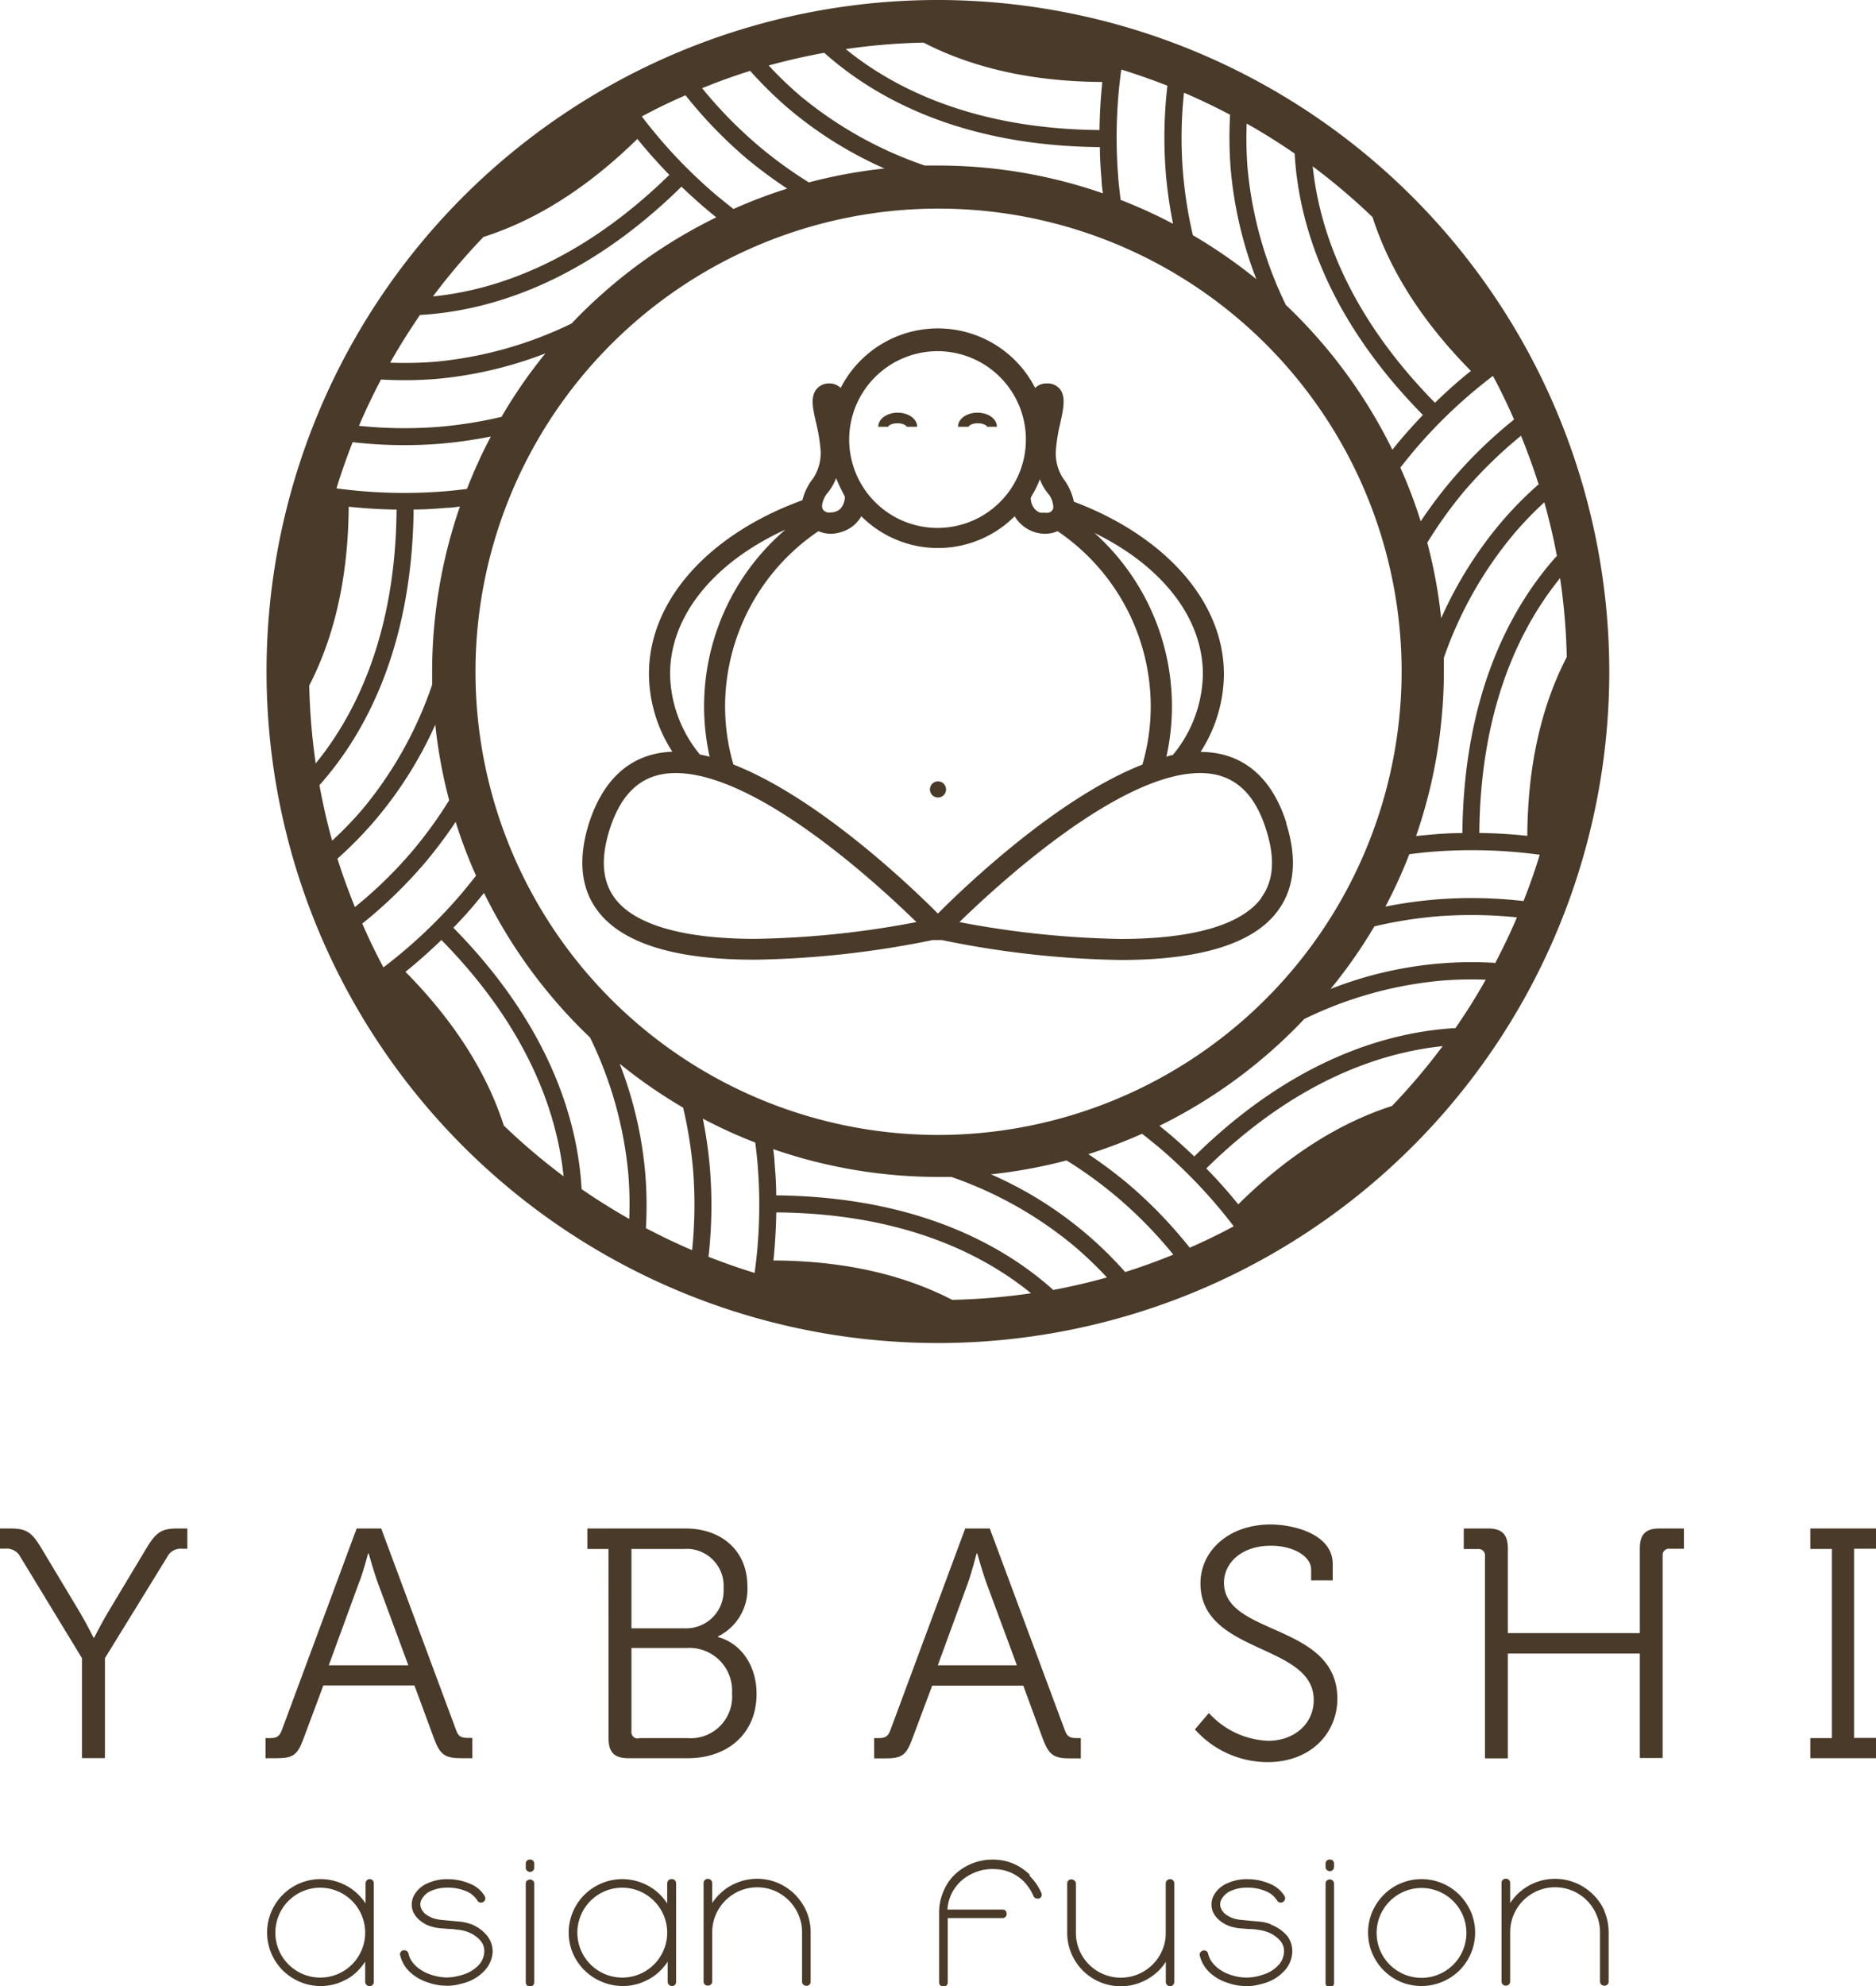 <svg xmlns="http://www.w3.org/2000/svg" xmlns:xlink="http://www.w3.org/1999/xlink" viewBox="0 0 202.56 214.43"><defs><clipPath id="clip-path"><rect width="202.56" height="214.43" style="fill:none"/></clipPath></defs><g id="Layer_2" data-name="Layer 2"><g id="Layer_1-2" data-name="Layer 1"><g id="Group_1340" data-name="Group 1340"><g style="clip-path:url(#clip-path)"><g id="Group_1339" data-name="Group 1339"><path id="Path_1053" data-name="Path 1053" d="M8.85,179l-6.63-10.9a1.67,1.67,0,0,0-1.66-.92H0V165H1c1.69,0,2.33.25,3.39,2l4.2,7c.77,1.3,1.51,2.79,1.51,2.79h.07s.74-1.48,1.52-2.79l4.2-7c1.06-1.73,1.69-2,3.39-2h.95v2.19h-.57a1.62,1.62,0,0,0-1.62.91L11.33,179v10.79H8.85Z" style="fill:#493a29"/><path id="Path_1054" data-name="Path 1054" d="M28.67,187.63h.46c.64,0,1-.1,1.27-.78L38.51,165h2.65l8.11,21.83c.25.67.6.78,1.27.78H51v2.19H49.84c-1.77,0-2.3-.36-2.93-2l-2.16-5.85H34.91l-2.18,5.85c-.64,1.69-1.13,2-2.89,2H28.67Zm15.42-7.86-3.28-8.86c-.43-1.16-1-3.21-1-3.21h-.07s-.52,2.05-1,3.21l-3.24,8.86Z" style="fill:#493a29"/><path id="Path_1055" data-name="Path 1055" d="M65.7,167.21H63.42V165H74c3.88,0,6.7,2.37,6.7,6.25a5.7,5.7,0,0,1-3.17,5.4v.07c2.54.7,4.16,3.14,4.16,6.13,0,4.41-3.25,6.95-7.41,6.95H67.86c-1.52,0-2.15-.63-2.15-2.15Zm8.22,8.57a4.05,4.05,0,0,0,4.21-3.9,3.27,3.27,0,0,0,0-.44,4,4,0,0,0-3.67-4.23,5.23,5.23,0,0,0-.56,0H68.18v8.57Zm-5,11.85h5.29a4.48,4.48,0,0,0,4.83-4.11,4.33,4.33,0,0,0,0-.72,4.61,4.61,0,0,0-4.32-4.9,4.86,4.86,0,0,0-.54,0h-6v9a.69.69,0,0,0,.59.77H69" style="fill:#493a29"/><path id="Path_1056" data-name="Path 1056" d="M94.38,187.63h.46c.64,0,1-.1,1.27-.78L104.22,165h2.65L115,186.85c.25.67.6.78,1.27.78h.43v2.19h-1.13c-1.77,0-2.29-.36-2.93-2l-2.15-5.85h-9.84l-2.19,5.85c-.63,1.69-1.13,2-2.89,2H94.39Zm15.42-7.86-3.28-8.86c-.43-1.16-1-3.21-1-3.21h-.07s-.53,2.05-.95,3.21l-3.24,8.86Z" style="fill:#493a29"/><path id="Path_1057" data-name="Path 1057" d="M130.53,184.92a9.09,9.09,0,0,0,6.42,3c2.72,0,4.9-1.77,4.9-4.41,0-6.14-12.23-4.9-12.23-12.59,0-3.46,3-6.35,7.58-6.35,2.4,0,6.7,1,6.7,4.27v1.76h-2.33v-1.16c0-1.48-2-2.58-4.33-2.58-3.21,0-5.08,1.87-5.08,4,0,5.75,12.24,4.34,12.24,12.52,0,3.7-2.86,6.84-7.52,6.84a10.51,10.51,0,0,1-7.86-3.53Z" style="fill:#493a29"/><path id="Path_1058" data-name="Path 1058" d="M160.34,168a.7.7,0,0,0-.59-.78.61.61,0,0,0-.19,0h-1.51V165h2.61c1.51,0,2.15.64,2.15,2.15v9.14h14.25v-9.14c0-1.51.63-2.15,2.11-2.15h2.65v2.19H180.3a.69.69,0,0,0-.78.59v22h-2.46V178.5H162.81v11.32h-2.47Z" style="fill:#493a29"/><path id="Path_1059" data-name="Path 1059" d="M195.47,187.63h2.33V167.21h-2.33V165h7.09v2.19h-2.37v20.42h2.37v2.19h-7.09Z" style="fill:#493a29"/><path id="Path_1060" data-name="Path 1060" d="M39.93,202.85a.46.46,0,0,0-.46.45h0v2.18a5.8,5.8,0,0,0-1.65-1.67,6,6,0,0,0-1.5-.7,5.77,5.77,0,0,0-5.78,9.6,5.88,5.88,0,0,0,1.84,1.23,5.74,5.74,0,0,0,3.94.2,6.44,6.44,0,0,0,1.5-.71A5.51,5.51,0,0,0,39,212.34a4.83,4.83,0,0,0,.43-.58v2.18a.47.47,0,0,0,.46.46.44.44,0,0,0,.47-.4V203.31a.44.44,0,0,0-.41-.46h-.06m-10.16,5.78a4.89,4.89,0,0,1,.38-1.88,4.84,4.84,0,0,1,6.35-2.59,4.86,4.86,0,0,1,2.59,2.59,4.85,4.85,0,1,1-9.32,1.88" style="fill:#493a29"/><path id="Path_1061" data-name="Path 1061" d="M50.83,207.71a4.73,4.73,0,0,0-1.17-.27l-1.11-.1-.83-.08a4.83,4.83,0,0,1-.76-.13,2.94,2.94,0,0,1-.93-.44,1.63,1.63,0,0,1-.55-.67,1.09,1.09,0,0,1,.09-1.05,2,2,0,0,1,1-.86,4.33,4.33,0,0,1,1.77-.34,5,5,0,0,1,2,.39,2.49,2.49,0,0,1,1.2,1,.45.45,0,0,0,.39.23.52.52,0,0,0,.25-.07.45.45,0,0,0,.16-.62,3.17,3.17,0,0,0-1.57-1.34,6,6,0,0,0-2.41-.5,5,5,0,0,0-2.19.44,3,3,0,0,0-1.42,1.23,2.09,2.09,0,0,0-.13,1.87,2.69,2.69,0,0,0,.83,1,3.37,3.37,0,0,0,1.28.61,4.45,4.45,0,0,0,.9.15l.86.07c.36,0,.71.06,1,.09a4.54,4.54,0,0,1,1,.23,3.41,3.41,0,0,1,1.38.93,1.72,1.72,0,0,1,.42,1.24,2.25,2.25,0,0,1-.64,1.45,3.84,3.84,0,0,1-1.68,1,5.92,5.92,0,0,1-1.77.3h0a5.77,5.77,0,0,1-1.75-.33,4.71,4.71,0,0,1-.52-.21,5.33,5.33,0,0,1-.72-.44,3.37,3.37,0,0,1-.68-.68,2.23,2.23,0,0,1-.42-.91.46.46,0,0,0-.45-.37l-.15,0a.63.63,0,0,0-.24.19.36.36,0,0,0-.06.36,3.55,3.55,0,0,0,1,1.75,5,5,0,0,0,1.95,1.16,6.06,6.06,0,0,0,2.07.37,4.82,4.82,0,0,0,1-.08,10.32,10.32,0,0,0,1-.25,4.77,4.77,0,0,0,2.1-1.31,3.19,3.19,0,0,0,.86-2,2.71,2.71,0,0,0-.63-1.8,4.26,4.26,0,0,0-1.77-1.24" style="fill:#493a29"/><path id="Path_1062" data-name="Path 1062" d="M56.91,203a.45.45,0,0,0-.14.32V214a.47.47,0,0,0,.46.46.46.46,0,0,0,.45-.46V203.34a.4.4,0,0,0-.13-.32.47.47,0,0,0-.64,0" style="fill:#493a29"/><path id="Path_1063" data-name="Path 1063" d="M57.23,200.74a.43.43,0,0,0-.46.4v.46a.45.45,0,0,0,.44.47.44.44,0,0,0,.47-.43v-.44a.43.43,0,0,0-.39-.46h-.06" style="fill:#493a29"/><path id="Path_1064" data-name="Path 1064" d="M72.5,202.85a.46.46,0,0,0-.46.45h0v2.18a5.8,5.8,0,0,0-1.65-1.67,6,6,0,0,0-1.5-.7,5.74,5.74,0,0,0-3.94.2,5.76,5.76,0,0,0-3.09,7.56A5.8,5.8,0,0,0,65,213.94a5.8,5.8,0,0,0,3.94.2,6.44,6.44,0,0,0,1.5-.71,5.51,5.51,0,0,0,1.22-1.09,4.83,4.83,0,0,0,.43-.58v2.18a.48.48,0,0,0,.46.46A.44.44,0,0,0,73,214V203.31a.44.44,0,0,0-.41-.46H72.5m-10.16,5.78a4.89,4.89,0,0,1,.38-1.88,4.84,4.84,0,0,1,6.35-2.59,4.9,4.9,0,0,1,2.59,2.59,4.85,4.85,0,1,1-9.32,1.88" style="fill:#493a29"/><path id="Path_1065" data-name="Path 1065" d="M85.83,204.5A6,6,0,0,0,84,203.27a5.75,5.75,0,0,0-3.94-.2,5.87,5.87,0,0,0-1.5.7,6.08,6.08,0,0,0-1.23,1.09c-.15.19-.3.38-.43.58v-2.18a.47.47,0,0,0-.93-.06v10.69a.44.44,0,0,0,.42.46h.06a.45.45,0,0,0,.45-.45h0v-5.31a4.86,4.86,0,0,1,6.73-4.48,4.88,4.88,0,0,1,2.59,2.6,4.49,4.49,0,0,1,.38,1.88v5.32a.46.46,0,0,0,.46.46h0a.44.44,0,0,0,.47-.4v-5.38a5.74,5.74,0,0,0-.45-2.24,5.94,5.94,0,0,0-1.25-1.84" style="fill:#493a29"/><path id="Path_1066" data-name="Path 1066" d="M111.18,202.37a5.88,5.88,0,0,0-1.63-1.13,5.5,5.5,0,0,0-1.82-.47,5.89,5.89,0,0,0-1.78.1,5.75,5.75,0,0,0-1.69.63,5.84,5.84,0,0,0-1.46,1.16,5.53,5.53,0,0,0-1,1.68,5.67,5.67,0,0,0-.4,2.19V214a.45.45,0,0,0,.45.45h0a.44.44,0,0,0,.48-.39v-7h5.91a.42.42,0,0,0,.32-.13.39.39,0,0,0,.13-.32.42.42,0,0,0-.39-.47h-6a4.5,4.5,0,0,1,1.29-2.91,4.84,4.84,0,0,1,1.22-.89,5.72,5.72,0,0,1,1.33-.48,5.42,5.42,0,0,1,1.45-.08,4.62,4.62,0,0,1,1.51.35,4.74,4.74,0,0,1,1.39.92,5.21,5.21,0,0,1,1.09,1.61.44.44,0,0,0,.41.29.78.78,0,0,0,.21,0,.45.45,0,0,0,.25-.58s0,0,0,0a5.94,5.94,0,0,0-1.25-1.84" style="fill:#493a29"/><path id="Path_1067" data-name="Path 1067" d="M126,203a.49.49,0,0,0-.13.33v5.32a4.56,4.56,0,0,1-.38,1.89,4.86,4.86,0,0,1-8.94,0,4.91,4.91,0,0,1-.38-1.89v-5.32A.44.44,0,0,0,116,203a.48.48,0,0,0-.64,0,.48.48,0,0,0-.13.32v5.33a5.78,5.78,0,0,0,9,4.79,5.47,5.47,0,0,0,1.22-1.08,4.94,4.94,0,0,0,.43-.59v2.18a.46.46,0,0,0,.46.46.45.45,0,0,0,.45-.46V203.3a.44.44,0,0,0-.13-.32.47.47,0,0,0-.64,0" style="fill:#493a29"/><path id="Path_1068" data-name="Path 1068" d="M137.19,207.71a4.73,4.73,0,0,0-1.17-.27l-1.11-.1-.83-.08a3.9,3.9,0,0,1-.76-.13,2.94,2.94,0,0,1-.93-.44,1.63,1.63,0,0,1-.55-.67,1.09,1.09,0,0,1,.09-1.05,2,2,0,0,1,1-.86,4.28,4.28,0,0,1,1.76-.34,5,5,0,0,1,2,.39,2.49,2.49,0,0,1,1.2,1,.47.47,0,0,0,.39.23.52.52,0,0,0,.25-.07.47.47,0,0,0,.17-.63,3.27,3.27,0,0,0-1.58-1.33,6,6,0,0,0-2.41-.5,5,5,0,0,0-2.19.44,3,3,0,0,0-1.42,1.23,2.09,2.09,0,0,0-.13,1.87,2.57,2.57,0,0,0,.83,1,3.39,3.39,0,0,0,1.28.62,4.45,4.45,0,0,0,.9.15l.86.07q.54,0,1.05.09a4.54,4.54,0,0,1,.95.23,3.41,3.41,0,0,1,1.38.93,1.71,1.71,0,0,1,.42,1.24,2.27,2.27,0,0,1-.64,1.45,3.73,3.73,0,0,1-1.68,1,5.35,5.35,0,0,1-1.77.3h0a5.47,5.47,0,0,1-1.75-.32,4.71,4.71,0,0,1-.52-.21,5.33,5.33,0,0,1-.72-.44,3.37,3.37,0,0,1-.68-.68,2.39,2.39,0,0,1-.43-.91.43.43,0,0,0-.44-.37.49.49,0,0,0-.4.21.39.39,0,0,0-.06.36,3.63,3.63,0,0,0,1,1.75,5,5,0,0,0,1.95,1.16,6.06,6.06,0,0,0,2.07.37,4.92,4.92,0,0,0,1-.08,10.17,10.17,0,0,0,1-.25,4.71,4.71,0,0,0,2.1-1.31,3.14,3.14,0,0,0,.86-2A2.7,2.7,0,0,0,139,209a4.35,4.35,0,0,0-1.78-1.24" style="fill:#493a29"/><path id="Path_1069" data-name="Path 1069" d="M143.59,200.74a.43.43,0,0,0-.46.4v.46a.46.46,0,0,0,.91,0v-.4a.43.43,0,0,0-.39-.46h-.06" style="fill:#493a29"/><path id="Path_1070" data-name="Path 1070" d="M143.26,203a.48.48,0,0,0-.13.32V214a.46.46,0,1,0,.91,0V203.34a.48.48,0,0,0-.13-.32.46.46,0,0,0-.65,0" style="fill:#493a29"/><path id="Path_1071" data-name="Path 1071" d="M157.58,204.55a5.77,5.77,0,0,0-6.34-1.24,5.64,5.64,0,0,0-1.84,1.24,6,6,0,0,0-1.23,1.83,5.78,5.78,0,0,0,3.06,7.56,5.85,5.85,0,0,0,4.5,0,5.93,5.93,0,0,0,1.85-1.23,5.77,5.77,0,0,0,1.24-6.33,6.17,6.17,0,0,0-1.24-1.83m-8.56,6a4.86,4.86,0,0,1,2.59-6.36,4.81,4.81,0,0,1,3.76,0,4.85,4.85,0,1,1-6.35,6.36" style="fill:#493a29"/><path id="Path_1072" data-name="Path 1072" d="M173.26,206.33A5.7,5.7,0,0,0,172,204.5a6,6,0,0,0-1.85-1.23,5.82,5.82,0,0,0-5.43.5,5.83,5.83,0,0,0-1.23,1.09c-.15.19-.3.38-.43.58v-2.18a.45.45,0,0,0-.45-.45.44.44,0,0,0-.48.39v10.69a.44.44,0,0,0,.41.46h.07a.45.45,0,0,0,.45-.46v-5.31a4.85,4.85,0,0,1,9.7,0v5.32a.46.46,0,0,0,.46.46h0a.44.44,0,0,0,.47-.4v-5.38a5.74,5.74,0,0,0-.45-2.24" style="fill:#493a29"/><path id="Path_1073" data-name="Path 1073" d="M101.28,0a72.49,72.49,0,1,0,72.48,72.49h0A72.56,72.56,0,0,0,101.28,0m67.89,70.93c-2.78,5.36-4.22,11.84-4.26,19.3-1.71-.18-3.45-.29-5.18-.31.12-13.6,4.46-22.26,8.72-27.51a67.53,67.53,0,0,1,.72,8.52m-1.12-10.87c-4.75,5.32-10,14.63-10.15,29.87-1.25,0-2.42.08-3.56.18l-1.44.14a54.49,54.49,0,0,0,3-17.76c0-.5,0-1,0-1.48a42.57,42.57,0,0,1,7.52-13.33,38.87,38.87,0,0,1,3.33-3.46c.53,1.92,1,3.86,1.36,5.84m-66.77,62.46a50,50,0,1,1,50-50h0a50.09,50.09,0,0,1-50,50m64.84-70.28A39.75,39.75,0,0,0,162,56.49a43.17,43.17,0,0,0-6.39,10.25,54,54,0,0,0-1.5-8.16A46.76,46.76,0,0,1,158,53.14a47.88,47.88,0,0,1,6.23-6.1c.69,1.7,1.33,3.43,1.88,5.19m-2.62-6.95A49.44,49.44,0,0,0,156.6,52a48.12,48.12,0,0,0-3.2,4.28,51.25,51.25,0,0,0-2.2-5.8c.5-.64,1-1.25,1.47-1.82a53.93,53.93,0,0,1,8.53-8.08c.83,1.54,1.59,3.13,2.3,4.75M148.2,23.44c1.84,5.74,5.39,11.31,10.62,16.6-1.35,1.08-2.65,2.24-3.88,3.44-9.46-9.62-12.5-18.79-13.2-25.52a68.76,68.76,0,0,1,6.46,5.48m-13.59-10.1c1.78,1,3.5,2.08,5.18,3.24C140.19,23.7,143,34,153.64,44.8c-.84.87-1.64,1.76-2.38,2.63-.31.36-.61.74-.92,1.12a54.91,54.91,0,0,0-11.5-15.63,42.7,42.7,0,0,1-4.14-14.81,42.32,42.32,0,0,1-.09-4.78M127.82,10q2.55,1.09,5,2.39a43.16,43.16,0,0,0,.07,5.91,43.27,43.27,0,0,0,2.76,11.83,55.66,55.66,0,0,0-6.85-4.74,46.87,46.87,0,0,1-1.06-6.66,46.3,46.3,0,0,1,.1-8.73M121.05,7.5c1.69.52,3.35,1.11,5,1.75a48.79,48.79,0,0,0-.16,9.59,47.66,47.66,0,0,0,.77,5.32A53.57,53.57,0,0,0,121,21.58c-.1-.8-.19-1.57-.25-2.31a53.86,53.86,0,0,1,.32-11.77M99.72,4.6c5.37,2.77,11.84,4.21,19.3,4.25-.18,1.72-.28,3.46-.3,5.19-13.5-.12-22.16-4.47-27.4-8.74a67.49,67.49,0,0,1,8.4-.7M89,5.7c5.32,4.75,14.61,10.05,29.76,10.18,0,1.24.08,2.4.18,3.54,0,.47.09,1,.14,1.45a54.19,54.19,0,0,0-17.76-3c-.49,0-1,0-1.47,0A42.53,42.53,0,0,1,86.47,10.4,40.28,40.28,0,0,1,83,7.07Q85.93,6.26,89,5.7M81,7.65a42.82,42.82,0,0,0,4.25,4.16,42.81,42.81,0,0,0,10.25,6.38,54,54,0,0,0-8.16,1.5,45.51,45.51,0,0,1-5.43-3.94,47.26,47.26,0,0,1-6.1-6.23c1.7-.69,3.42-1.32,5.19-1.87m-7,2.61a48.88,48.88,0,0,0,6.67,6.9A49.47,49.47,0,0,0,85,20.36a54,54,0,0,0-5.8,2.2c-.64-.49-1.25-1-1.82-1.46a53.93,53.93,0,0,1-8.08-8.53c1.54-.83,3.13-1.6,4.75-2.3M52.23,25.57C58,23.73,63.54,20.17,68.82,15c1.09,1.34,2.25,2.64,3.45,3.88C62.66,28.28,53.48,31.33,46.75,32a67.39,67.39,0,0,1,5.48-6.45M45.37,34c7.12-.41,17.43-3.25,28.21-13.85.88.84,1.76,1.64,2.63,2.38.36.31.74.61,1.13.93A54.69,54.69,0,0,0,61.72,34.92a42.6,42.6,0,0,1-14.81,4.14,42.37,42.37,0,0,1-4.78.09c1-1.78,2.09-3.5,3.24-5.18m-4.23,7a43.32,43.32,0,0,0,5.92-.06,43.45,43.45,0,0,0,11.83-2.76A52.75,52.75,0,0,0,54.15,45a46.89,46.89,0,0,1-6.66,1.07,48,48,0,0,1-8.73-.1c.72-1.7,1.52-3.36,2.38-5m-3.09,6.76a48.77,48.77,0,0,0,9.59.16A48,48,0,0,0,53,47.12a53.41,53.41,0,0,0-2.58,5.66c-.8.1-1.57.19-2.32.25a54.51,54.51,0,0,1-11.77-.31c.52-1.7,1.11-3.36,1.75-5M33.39,74c2.77-5.36,4.21-11.83,4.26-19.3,1.72.18,3.46.29,5.17.31-.11,13.51-4.46,22.16-8.73,27.4a67.49,67.49,0,0,1-.7-8.41m1.1,10.76c4.75-5.32,10-14.62,10.17-29.76,1.26,0,2.42-.08,3.55-.18.48,0,1-.08,1.45-.14a54.55,54.55,0,0,0-3,17.77c0,.49,0,1,0,1.47A42.33,42.33,0,0,1,39.19,87.3a38.75,38.75,0,0,1-3.33,3.45q-.81-2.93-1.37-6m1.95,7.94a42.92,42.92,0,0,0,4.16-4.26A43.17,43.17,0,0,0,47,78.23a53.52,53.52,0,0,0,1.5,8.16,46.76,46.76,0,0,1-3.94,5.44,46.64,46.64,0,0,1-6.24,6.09c-.68-1.7-1.32-3.42-1.87-5.18m2.62,7A50,50,0,0,0,46,93a49.62,49.62,0,0,0,3.2-4.28,52.14,52.14,0,0,0,2.2,5.81c-.5.64-1,1.24-1.46,1.81a54.49,54.49,0,0,1-8.54,8.09c-.83-1.56-1.6-3.14-2.3-4.77m15.3,21.85c-1.84-5.73-5.39-11.31-10.62-16.6,1.35-1.09,2.65-2.25,3.88-3.44,9.45,9.61,12.5,18.79,13.19,25.51a68.76,68.76,0,0,1-6.45-5.47m13.58,10.1q-2.66-1.51-5.18-3.24c-.4-7.13-3.24-17.44-13.85-28.22.85-.87,1.65-1.75,2.39-2.63l.92-1.13A54.87,54.87,0,0,0,63.71,112a42.48,42.48,0,0,1,4.14,14.81,40.1,40.1,0,0,1,.09,4.78m6.8,3.37c-1.7-.72-3.36-1.53-5-2.38a41.77,41.77,0,0,0-.07-5.92,42.72,42.72,0,0,0-2.76-11.83,54.58,54.58,0,0,0,6.85,4.74,46.89,46.89,0,0,1,1.07,6.66,48,48,0,0,1-.1,8.73m6.77,2.46c-1.7-.52-3.36-1.11-5-1.75a49.57,49.57,0,0,0,.15-9.59,47.64,47.64,0,0,0-.76-5.32,53.41,53.41,0,0,0,5.66,2.58c.1.8.19,1.57.25,2.31a53.86,53.86,0,0,1-.32,11.77m21.33,2.9c-5.37-2.78-11.85-4.22-19.3-4.25.18-1.72.28-3.46.31-5.19,13.6.11,22.26,4.46,27.51,8.73a69.59,69.59,0,0,1-8.52.71m10.86-1.12c-5.31-4.74-14.62-10-29.86-10.16,0-1.21-.08-2.4-.18-3.54,0-.47-.09-1-.14-1.45a54.49,54.49,0,0,0,17.76,3c.5,0,1,0,1.47,0a42.33,42.33,0,0,1,13.34,7.53,41.73,41.73,0,0,1,3.46,3.32q-2.88.81-5.85,1.36m7.84-1.92A41.48,41.48,0,0,0,107,126.77a55.25,55.25,0,0,0,8.16-1.5,45.51,45.51,0,0,1,5.43,3.94,46.64,46.64,0,0,1,6.1,6.23c-1.7.69-3.42,1.32-5.18,1.87m6.95-2.62a49.44,49.44,0,0,0-6.67-6.9,51.21,51.21,0,0,0-4.28-3.2,52.74,52.74,0,0,0,5.8-2.2c.64.49,1.25,1,1.82,1.46a54.83,54.83,0,0,1,8.08,8.53q-2.32,1.25-4.75,2.31m21.84-15.3c-5.73,1.84-11.31,5.39-16.6,10.62-1.08-1.34-2.24-2.64-3.45-3.88,9.62-9.46,18.8-12.5,25.52-13.2a68.89,68.89,0,0,1-5.47,6.46m6.86-8.41c-7.12.41-17.44,3.25-28.21,13.86-.89-.85-1.77-1.65-2.64-2.39l-1.12-.92A54.69,54.69,0,0,0,140.83,110a42.54,42.54,0,0,1,14.81-4.14,40.15,40.15,0,0,1,4.78-.1q-1.5,2.67-3.24,5.18m4.23-7a41.64,41.64,0,0,0-17.74,2.82A54.4,54.4,0,0,0,148.4,100a46.89,46.89,0,0,1,6.66-1.07,48,48,0,0,1,8.73.1c-.72,1.7-1.52,3.36-2.38,5m3.09-6.76a48.77,48.77,0,0,0-9.59-.16,48,48,0,0,0-5.32.76,53.41,53.41,0,0,0,2.58-5.66c.8-.1,1.58-.19,2.31-.25a54.49,54.49,0,0,1,11.77.31c-.51,1.7-1.1,3.36-1.75,5" style="fill:#493a29"/><path id="Path_1074" data-name="Path 1074" d="M102.15,85.22a.87.87,0,1,1-.87-.87.87.87,0,0,1,.87.87" style="fill:#493a29"/><path id="Path_1075" data-name="Path 1075" d="M99,46.07H97.9c0-.1-.34-.38-1-.38s-1,.28-1,.38H94.83c0-.85.93-1.52,2.1-1.52s2.1.67,2.1,1.52" style="fill:#493a29"/><path id="Path_1076" data-name="Path 1076" d="M107.72,46.07h-1.14c0-.1-.34-.38-1-.38s-1,.28-1,.38h-1.14c0-.85.92-1.52,2.1-1.52s2.1.67,2.1,1.52" style="fill:#493a29"/><path id="Path_1077" data-name="Path 1077" d="M138.91,88.88c-2-6.36-6.15-7.71-9.28-7.71a15.63,15.63,0,0,0,2.52-8.39c0-8-6.57-15-16.2-18.62a6.17,6.17,0,0,0-1.17-2.53A5,5,0,0,1,114,48.7a18.33,18.33,0,0,1,.48-3c.35-1.63.6-2.8,0-3.65a1.71,1.71,0,0,0-1.28-.66H113a1.71,1.71,0,0,0-1.23.49,11.79,11.79,0,0,0-21,0,1.71,1.71,0,0,0-1.23-.49h-.12a1.73,1.73,0,0,0-1.29.66c-.63.85-.38,2,0,3.65a18.33,18.33,0,0,1,.48,3,5,5,0,0,1-.81,2.94A6.08,6.08,0,0,0,86.64,54c-9.83,3.56-16.57,10.61-16.57,18.75a15.56,15.56,0,0,0,2.53,8.4c-3.09.1-7,1.55-9,7.7-1.2,3.81-.9,7,.88,9.4,2.61,3.55,8.34,5.35,17,5.35a102.63,102.63,0,0,0,19.21-2.12l.51,0,.5,0A102.63,102.63,0,0,0,121,103.63h0c8.7,0,14.43-1.8,17-5.35,1.78-2.43,2.08-5.59.88-9.4m-9-16.1a14,14,0,0,1-3.26,8.74c-.23,0-.45.1-.68.17a25.1,25.1,0,0,0-7.77-24.16c7.09,3.46,11.71,9,11.71,15.25M113.24,53.25l-.09,0a2.48,2.48,0,0,1,.58,1.56.66.66,0,0,1-.54.54,1.3,1.3,0,0,1-.34,0h-.1l-.09,0h-.17l-.09,0s-.05,0-.07,0a1.33,1.33,0,0,1-.55-.35,1.76,1.76,0,0,1-.48-1.29l.47-.83c.19-.38.36-.76.51-1.15a5.35,5.35,0,0,0,.81,1.46l.14.18m-12-15.46a9.54,9.54,0,1,1-9.54,9.54h0a9.55,9.55,0,0,1,9.54-9.54M89.47,53.07a5.63,5.63,0,0,0,.81-1.46,11.64,11.64,0,0,0,.51,1.14s.44.89.44.89a2.13,2.13,0,0,1-.36,1.12l-.09.12a1.33,1.33,0,0,1-.55.35l-.33.08h-.19a.81.81,0,0,1-.85-.31s0,0,0,0a.49.49,0,0,1-.08-.21.87.87,0,0,1,0-.36,2.7,2.7,0,0,1,.64-1.3.1.1,0,0,0,0,0M72.35,72.78c0-6.47,4.94-12.18,12.46-15.61a25.11,25.11,0,0,0-8.19,24.52c-.35-.1-.7-.17-1.05-.24a14,14,0,0,1-3.22-8.67m9.21,28.57c-7.82,0-13.08-1.53-15.2-4.42-1.34-1.84-1.52-4.25-.54-7.37,1.3-4.11,3.63-6.11,7.13-6.11,8.72,0,21.67,11.85,26,16.09a99.74,99.74,0,0,1-17.41,1.81m19.72-2.74c-2.91-2.92-12.92-12.5-22.07-16.08a22.43,22.43,0,0,1-.9-6.25A22.88,22.88,0,0,1,88.37,57.34a3.37,3.37,0,0,0,1.33.28,3.58,3.58,0,0,0,1-.15A3.7,3.7,0,0,0,93,55.73a11.71,11.71,0,0,0,16.56,0,3.85,3.85,0,0,0,3.3,1.89,3.37,3.37,0,0,0,1.33-.28,22.88,22.88,0,0,1,10.06,18.94,22.5,22.5,0,0,1-.9,6.26c-9.15,3.57-19.16,13.15-22.07,16.07m34.92-1.68c-2.12,2.9-7.38,4.43-15.2,4.43h0a100.83,100.83,0,0,1-17.41-1.82c4.36-4.24,17.3-16.09,26-16.09,3.5,0,5.83,2,7.12,6.11,1,3.13.81,5.54-.54,7.37" style="fill:#493a29"/></g></g></g></g></g></svg>